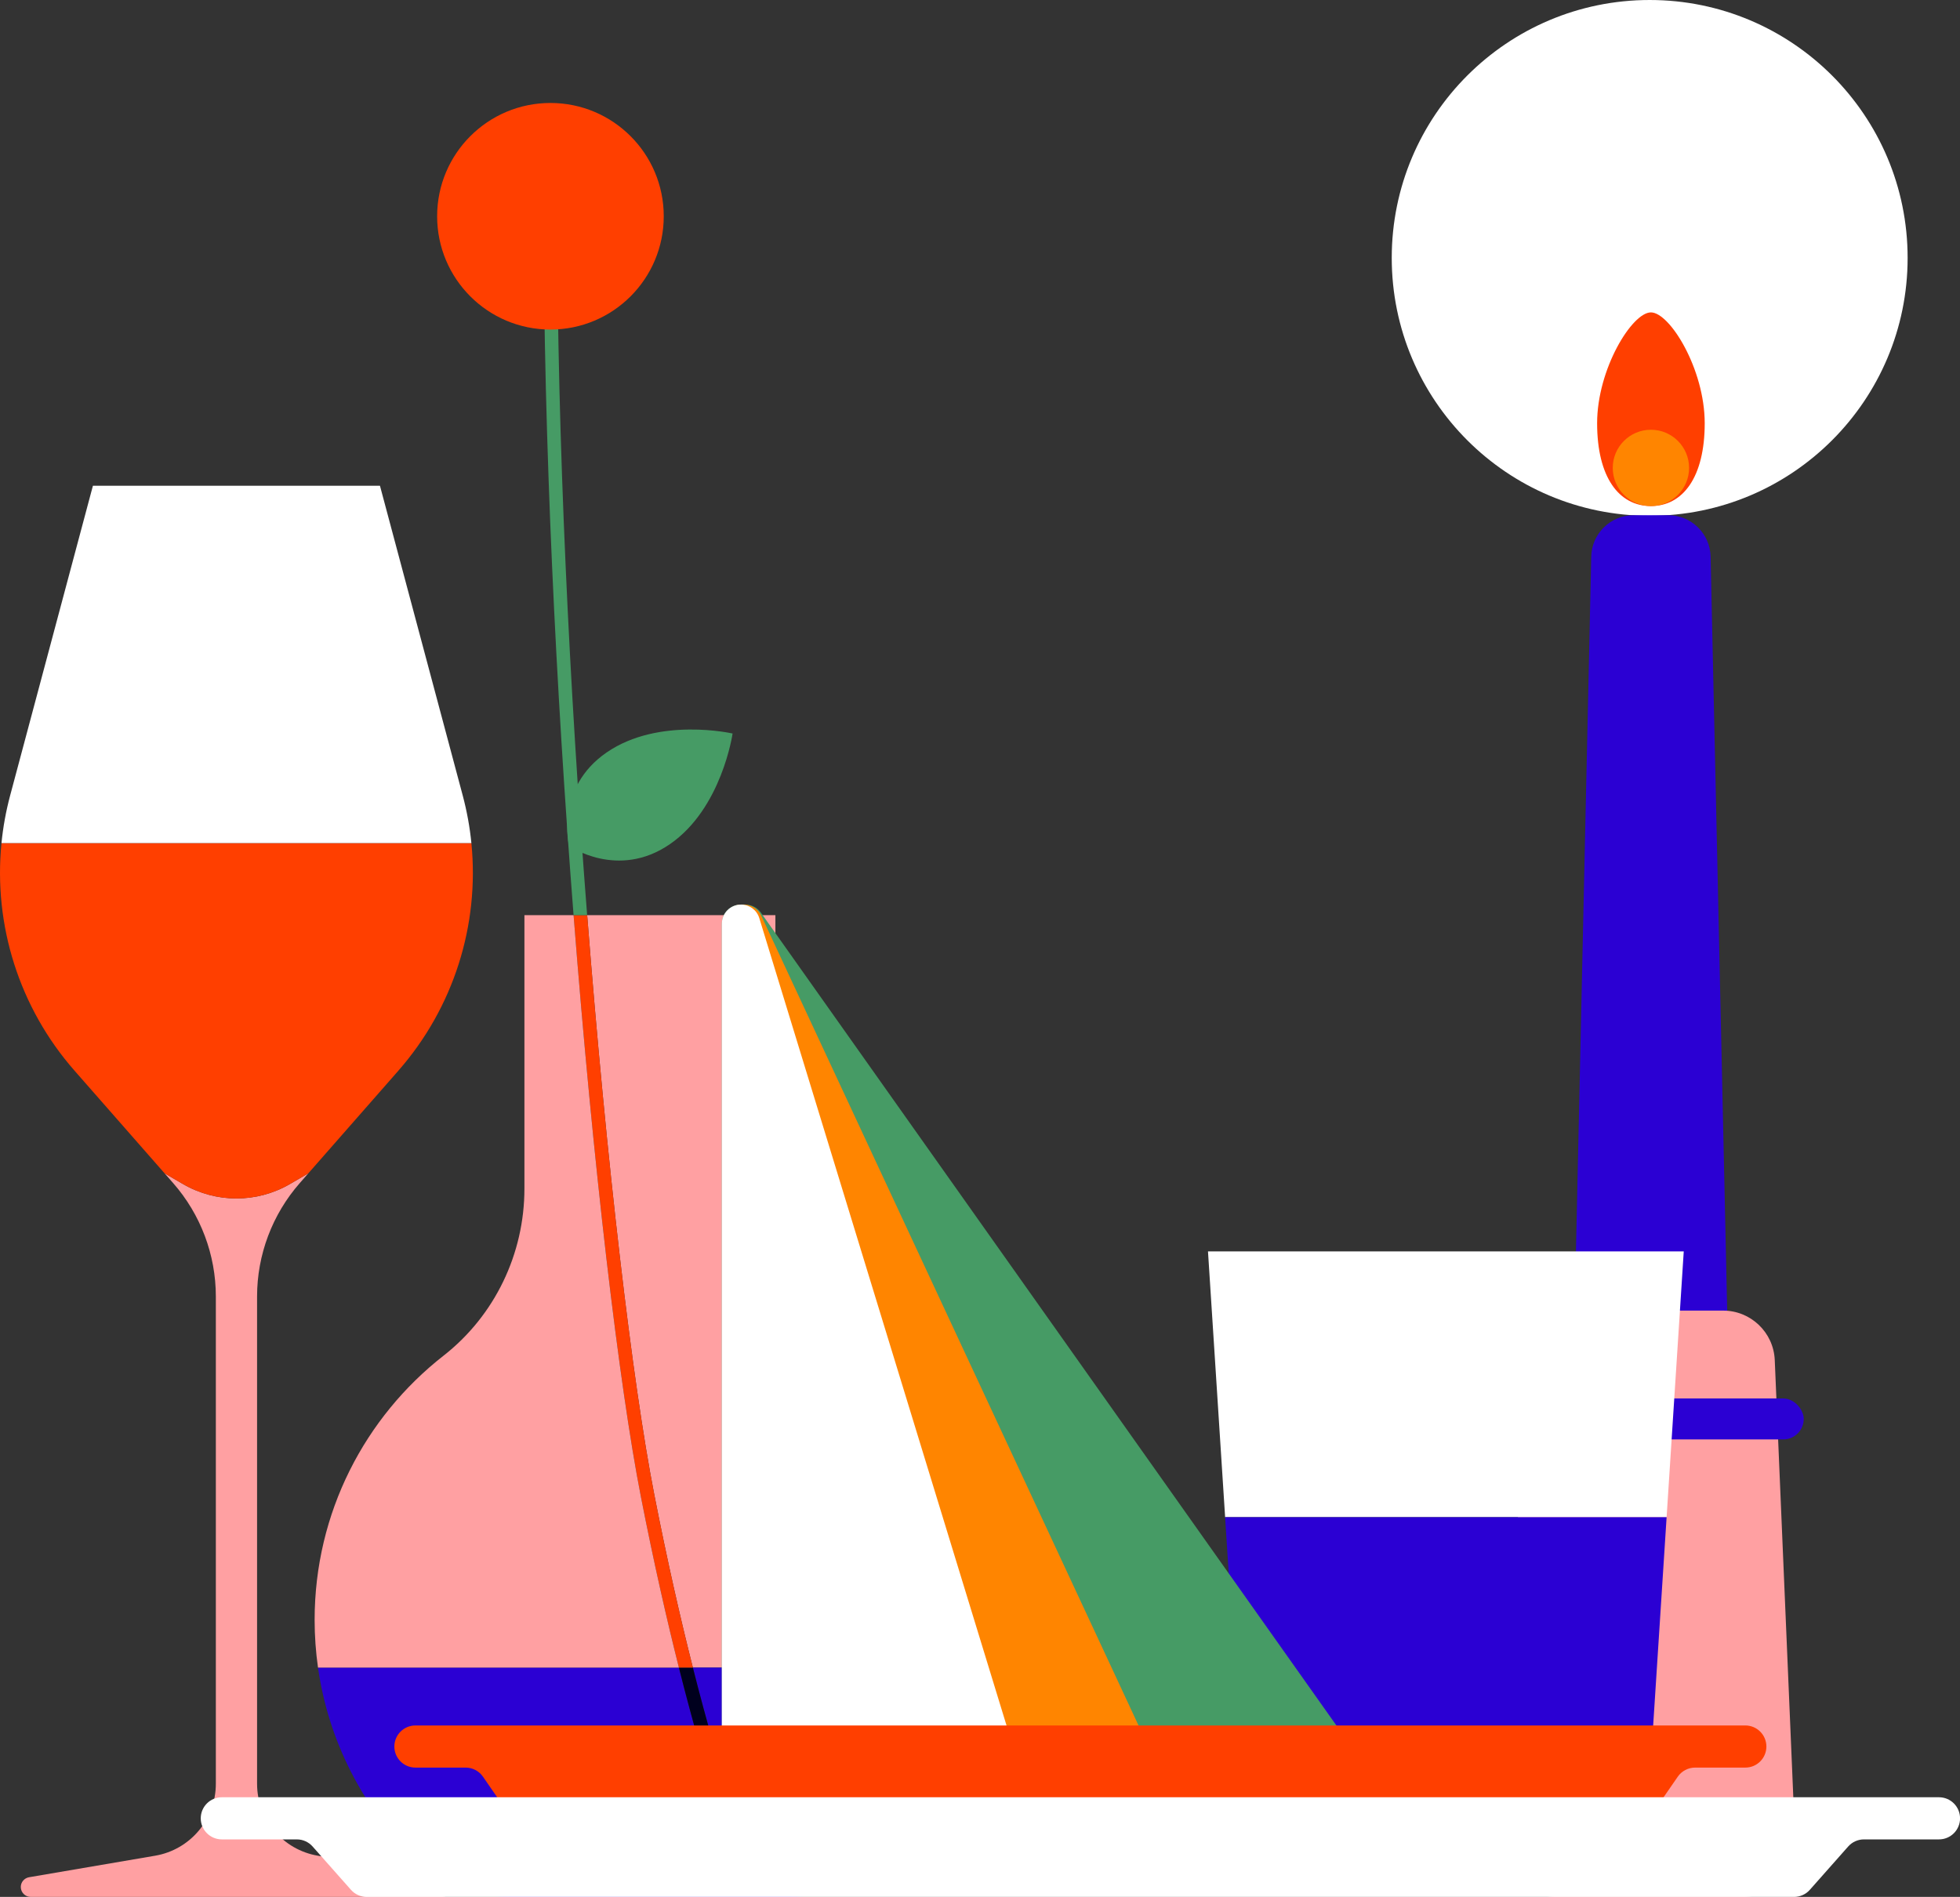 <?xml version="1.0" encoding="UTF-8"?><svg id="Ebene_2" xmlns="http://www.w3.org/2000/svg" viewBox="0 0 922.85 893.28"><rect x="0" y="0" width="922.85" height="893.28" fill="#333333" stroke="none"/><defs><style>.cls-1{fill:#00001e;}.cls-2{fill:#fff;}.cls-3{fill:#ffa0a2;}.cls-4{fill:#ff3f00;}.cls-5{fill:#ff8500;}.cls-6{fill:#2b00d3;}.cls-7{fill:#469b65;}</style></defs><g id="Dinner2"><g><g><path class="cls-3" d="M463.86,762.83c0,7.63-.54,15.12-1.59,22.45h-136.04c-5.72-22.57-11.97-49.8-18.2-81.63-10.22-52.22-22.37-154.73-31.56-272.7h88.62v128.81c0,30.66,13.93,59.77,38.09,78.65,36.95,28.89,60.69,73.88,60.69,124.42Z"/><path class="cls-6" d="M326.23,785.28h136.04c-4.95,34.75-21.21,65.85-44.93,89.45-12,11.95-28.32,18.54-45.26,18.54H239.92c-16.93,0-33.25-6.59-45.26-18.54-23.72-23.6-39.99-54.71-44.93-89.45h169.92c13.82,54.85,24.66,82.99,24.81,83.38l5.94-2.32c-.14-.38-10.66-27.67-24.18-81.06Z"/><path class="cls-1" d="M350.4,866.34l-5.94,2.32c-.15-.39-10.99-28.52-24.81-83.38h6.58c13.51,53.39,24.03,80.67,24.18,81.06Z"/><path class="cls-4" d="M326.23,785.28h-6.58c-5.64-22.37-11.77-49.2-17.88-80.4-10.27-52.47-22.47-155.46-31.7-273.93h6.4c9.2,117.97,21.34,220.48,31.56,272.7,6.23,31.83,12.48,59.06,18.2,81.63Z"/><path class="cls-3" d="M319.65,785.28H149.73c-1.04-7.34-1.59-14.83-1.59-22.45,0-50.54,23.75-95.52,60.69-124.42,24.15-18.89,38.09-47.99,38.09-78.65v-128.81h23.15c9.23,118.47,21.42,221.46,31.7,273.93,6.11,31.2,12.24,58.03,17.88,80.4Z"/><path class="cls-7" d="M276.46,430.95h-6.4c-8.23-105.67-14.09-223.67-14.09-329.11h6.38c0,105.42,5.87,223.47,14.1,329.11Z"/></g><circle class="cls-4" cx="259.17" cy="101.84" r="53.35"/><path class="cls-7" d="M315.38,397.55c-24.53,16.85-47.45,.78-47.45,.78,0,0-6.78-27.17,17.74-44.02s59.26-8.89,59.26-8.89c0,0-5.03,35.28-29.55,52.13Z"/></g><g><path class="cls-3" d="M212.88,888.61c0,2.58-2.09,4.66-4.66,4.66H14.44c-2.57,0-4.65-2.09-4.65-4.66,0-1.14,.41-2.19,1.1-3,.69-.81,1.65-1.39,2.77-1.59l59.38-10.14c16.51-2.82,28.59-17.13,28.59-33.89v-229.44c0-19.67-7.16-38.67-20.12-53.44l-3.99-4.55,8.67,5.04c15.55,9.03,34.74,9.03,50.29,0l8.67-5.04-3.99,4.55c-12.97,14.78-20.12,33.78-20.12,53.44v229.44c0,16.75,12.07,31.06,28.59,33.89l59.38,10.14c1.12,.19,2.09,.77,2.77,1.59,.7,.81,1.1,1.87,1.1,3Z"/><path class="cls-4" d="M187.59,504.18l-42.44,48.38-8.67,5.04c-15.55,9.03-34.74,9.03-50.29,0l-8.67-5.04-42.44-48.38C9.05,474.52-3.15,435.62,.7,397.02H221.95c3.85,38.6-8.35,77.49-34.37,107.16Z"/><path class="cls-2" d="M221.95,397.02H.7c.74-7.52,2.1-15.03,4.09-22.46L43.75,228.74H178.9l38.96,145.83c1.98,7.43,3.35,14.94,4.09,22.46Z"/></g><g><circle class="cls-2" cx="776.74" cy="121.45" r="121.45"/><path class="cls-4" d="M802.65,199.29c0-25.48-16.43-52.18-25.33-52.18s-25.33,26.7-25.33,52.18,10.28,39.02,25.33,39.02,25.33-13.54,25.33-39.02Z"/><path class="cls-6" d="M814.57,677.86h-74.5l9.15-415.76c.24-10.82,9.08-19.47,19.91-19.47h16.38c10.83,0,19.67,8.65,19.91,19.47l9.15,415.76Z"/><path class="cls-3" d="M820.96,893.28h-88.44c-13.84,0-24.9-11.53-24.31-25.37l9.65-227.43c.55-13.03,11.27-23.3,24.31-23.3h69.15c13.04,0,23.76,10.28,24.31,23.3l9.65,227.43c.59,13.83-10.47,25.37-24.31,25.37Z"/><rect class="cls-6" x="705.37" y="658.55" width="143.9" height="19.3" rx="9.65" ry="9.65"/><circle class="cls-5" cx="777.32" cy="220.34" r="17.97"/></g><g><polygon class="cls-2" points="792.78 589.3 784.71 714.46 576.84 714.46 568.77 589.3 792.78 589.3"/><path class="cls-6" d="M784.71,714.46l-10.65,165.04c-.46,7.03-6.28,12.5-13.33,12.5h-159.93c-7.04,0-12.87-5.47-13.32-12.5l-10.65-165.04h207.87Z"/></g><g><path class="cls-7" d="M629.31,827.41H352.95c-7.22,0-13.07-5.85-13.07-13.07V434.99c0-4.98,4.04-9.02,9.02-9.02h2.01c2.93,0,5.67,1.42,7.36,3.81l275.46,389.11c2.53,3.57-.03,8.52-4.41,8.52Z"/><path class="cls-5" d="M534.52,827.41h-181.14c-7.22,0-13.07-5.85-13.07-13.07V434.99c0-4.98,4.04-9.02,9.02-9.02h.92c3.51,0,6.7,2.03,8.18,5.21l180.98,388.54c1.67,3.58-.95,7.68-4.89,7.68Z"/><path class="cls-2" d="M471.18,827.41h-118.24c-7.22,0-13.07-5.85-13.07-13.07V434.99c0-4.98,4.04-9.02,9.02-9.02h0c3.96,0,7.46,2.59,8.62,6.38l118.82,388.07c1.06,3.47-1.53,6.98-5.16,6.98Z"/></g><path class="cls-4" d="M185.68,822.46h0c0,5.48,4.44,9.92,9.92,9.92h23.64c3.26,0,6.31,1.6,8.16,4.28l12.78,18.51c1.85,2.68,4.9,4.28,8.16,4.28H769.03c3.26,0,6.31-1.6,8.16-4.28l12.78-18.51c1.85-2.68,4.9-4.28,8.16-4.28h23.64c5.48,0,9.92-4.44,9.92-9.92h0c0-5.48-4.44-9.92-9.92-9.92H195.6c-5.48,0-9.92,4.44-9.92,9.92Z"/><path class="cls-2" d="M94.52,856.27h0c0,5.48,4.44,9.92,9.92,9.92h35.32c2.84,0,5.55,1.22,7.43,3.35l18.05,20.39c1.88,2.13,4.59,3.35,7.43,3.35H844.72c2.84,0,5.55-1.22,7.43-3.35l18.05-20.39c1.88-2.13,4.59-3.35,7.43-3.35h35.32c5.48,0,9.92-4.44,9.92-9.92h0c0-5.48-4.44-9.92-9.92-9.92H104.44c-5.48,0-9.92,4.44-9.92,9.92Z"/></g></svg>
